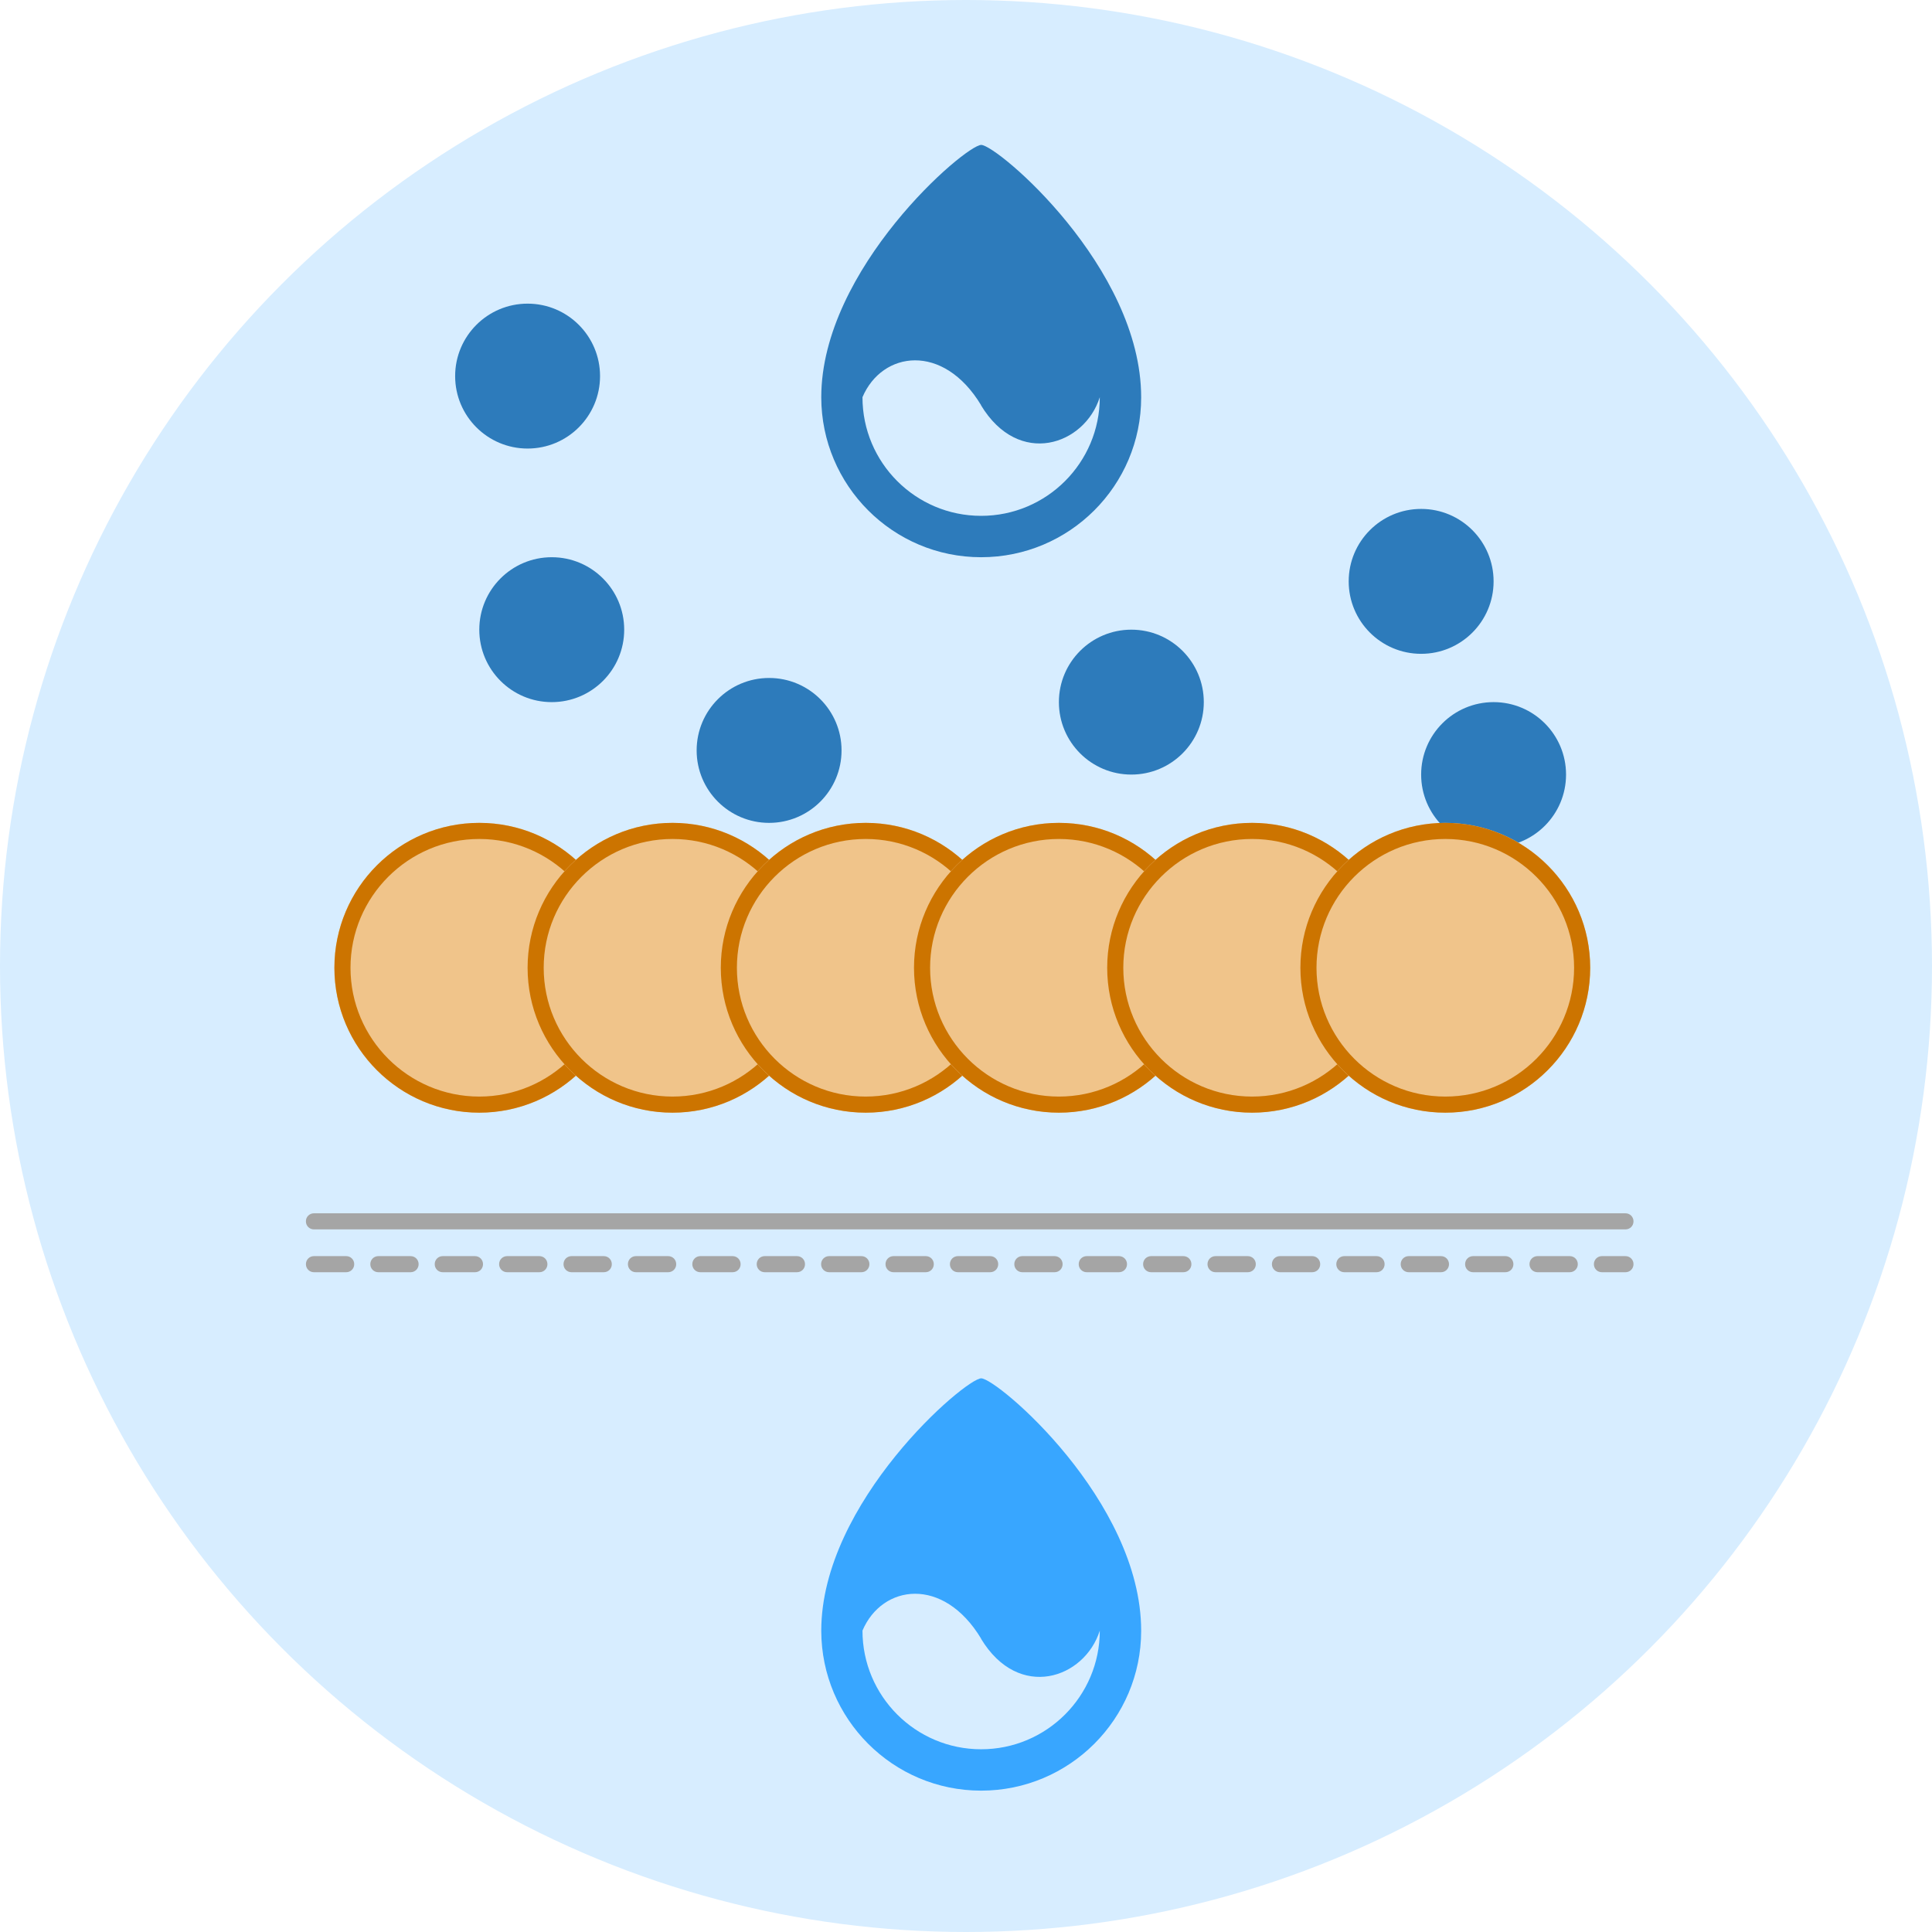 <?xml version="1.0" encoding="UTF-8"?>
<svg id="__1" data-name=" 1" xmlns="http://www.w3.org/2000/svg" width="120" height="120" viewBox="0 0 120 120">
  <defs>
    <style>
      .cls-1 {
        fill: #d7edff;
      }

      .cls-2 {
        fill: #2d7bbb;
      }

      .cls-3 {
        fill: #a5a5a5;
      }

      .cls-4 {
        fill: #f0c48a;
      }

      .cls-5 {
        fill: #38a6ff;
      }

      .cls-6 {
        fill: #cc7400;
      }
    </style>
  </defs>
  <g id="__8" data-name=" 8">
    <g id="__81" data-name=" 81">
      <circle class="cls-1" cx="60" cy="60" r="60"/>
    </g>
    <g id="__51" data-name=" 51">
      <circle class="cls-4" cx="29.77" cy="60.11" r="9"/>
      <path class="cls-6" d="M29.77,69.11c-4.96,0-9-4.04-9-9s4.04-9,9-9,9,4.04,9,9-4.04,9-9,9Zm0-17c-4.41,0-8,3.59-8,8s3.59,8,8,8,8-3.59,8-8-3.59-8-8-8Z"/>
    </g>
    <g id="__57" data-name=" 57">
      <circle class="cls-2" cx="32.77" cy="23.36" r="4.5"/>
    </g>
    <g id="__62" data-name=" 62">
      <circle class="cls-2" cx="34.27" cy="39.11" r="4.5"/>
    </g>
    <g id="__58" data-name=" 58">
      <circle class="cls-2" cx="47.77" cy="46.61" r="4.5"/>
    </g>
    <g id="__59" data-name=" 59">
      <circle class="cls-2" cx="70.27" cy="43.61" r="4.5"/>
    </g>
    <g id="__60" data-name=" 60">
      <circle class="cls-2" cx="92.77" cy="48.11" r="4.5"/>
    </g>
    <g id="__61" data-name=" 61">
      <circle class="cls-2" cx="88.27" cy="36.11" r="4.5"/>
    </g>
    <g id="__10" data-name=" 10">
      <path class="cls-2" d="M60.94,9c.99,0,9.94,7.59,9.94,15.68,0,5.49-4.46,9.93-9.94,9.93-5.48,0-9.92-4.45-9.93-9.93,0-8,8.95-15.68,9.94-15.68Zm0,16.17c-2.35-3.9-6.15-3.37-7.37-.5,0,4.07,3.3,7.37,7.37,7.37s7.37-3.3,7.37-7.37c-.94,2.98-5.03,4.39-7.38,.5Z"/>
    </g>
    <g id="__11" data-name=" 11">
      <path class="cls-5" d="M60.94,85.61c.99,0,9.94,7.59,9.94,15.68,0,5.49-4.46,9.93-9.94,9.93-5.48,0-9.92-4.45-9.93-9.93,0-8,8.95-15.68,9.94-15.68Zm0,16.17c-2.35-3.9-6.15-3.37-7.37-.5,0,4.07,3.3,7.37,7.37,7.37s7.37-3.3,7.37-7.37c-.94,2.98-5.03,4.39-7.38,.5Z"/>
    </g>
    <g id="__54" data-name=" 54">
      <circle class="cls-4" cx="41.77" cy="60.11" r="9"/>
      <path class="cls-6" d="M41.77,69.11c-4.96,0-9-4.04-9-9s4.04-9,9-9,9,4.04,9,9-4.04,9-9,9Zm0-17c-4.41,0-8,3.59-8,8s3.59,8,8,8,8-3.59,8-8-3.59-8-8-8Z"/>
    </g>
    <g id="__55" data-name=" 55">
      <circle class="cls-4" cx="53.77" cy="60.11" r="9"/>
      <path class="cls-6" d="M53.77,69.11c-4.96,0-9-4.04-9-9s4.04-9,9-9,9,4.04,9,9-4.04,9-9,9Zm0-17c-4.41,0-8,3.59-8,8s3.59,8,8,8,8-3.59,8-8-3.59-8-8-8Z"/>
    </g>
    <g id="__52" data-name=" 52">
      <circle class="cls-4" cx="65.77" cy="60.11" r="9"/>
      <path class="cls-6" d="M65.77,69.11c-4.96,0-9-4.04-9-9s4.04-9,9-9,9,4.04,9,9-4.04,9-9,9Zm0-17c-4.41,0-8,3.59-8,8s3.59,8,8,8,8-3.59,8-8-3.59-8-8-8Z"/>
    </g>
    <g id="__53" data-name=" 53">
      <circle class="cls-4" cx="77.77" cy="60.11" r="9"/>
      <path class="cls-6" d="M77.77,69.11c-4.96,0-9-4.04-9-9s4.04-9,9-9,9,4.04,9,9-4.04,9-9,9Zm0-17c-4.41,0-8,3.59-8,8s3.59,8,8,8,8-3.59,8-8-3.59-8-8-8Z"/>
    </g>
    <g id="__56" data-name=" 56">
      <circle class="cls-4" cx="89.77" cy="60.11" r="9"/>
      <path class="cls-6" d="M89.77,69.11c-4.96,0-9-4.04-9-9s4.04-9,9-9,9,4.04,9,9-4.04,9-9,9Zm0-17c-4.41,0-8,3.59-8,8s3.59,8,8,8,8-3.59,8-8-3.59-8-8-8Z"/>
    </g>
    <g id="__5" data-name=" 5">
      <path class="cls-3" d="M100.96,76.36H19.5c-.28,0-.5-.22-.5-.5s.22-.5,.5-.5H100.96c.28,0,.5,.22,.5,.5s-.22,.5-.5,.5Z"/>
    </g>
    <g id="__6" data-name=" 6">
      <path class="cls-3" d="M100.96,79.02h-1.46c-.28,0-.5-.22-.5-.5s.22-.5,.5-.5h1.46c.28,0,.5,.22,.5,.5s-.22,.5-.5,.5Zm-3.46,0h-2c-.28,0-.5-.22-.5-.5s.22-.5,.5-.5h2c.28,0,.5,.22,.5,.5s-.22,.5-.5,.5Zm-4,0h-2c-.28,0-.5-.22-.5-.5s.22-.5,.5-.5h2c.28,0,.5,.22,.5,.5s-.22,.5-.5,.5Zm-4,0h-2c-.28,0-.5-.22-.5-.5s.22-.5,.5-.5h2c.28,0,.5,.22,.5,.5s-.22,.5-.5,.5Zm-4,0h-2c-.28,0-.5-.22-.5-.5s.22-.5,.5-.5h2c.28,0,.5,.22,.5,.5s-.22,.5-.5,.5Zm-4,0h-2c-.28,0-.5-.22-.5-.5s.22-.5,.5-.5h2c.28,0,.5,.22,.5,.5s-.22,.5-.5,.5Zm-4,0h-2c-.28,0-.5-.22-.5-.5s.22-.5,.5-.5h2c.28,0,.5,.22,.5,.5s-.22,.5-.5,.5Zm-4,0h-2c-.28,0-.5-.22-.5-.5s.22-.5,.5-.5h2c.28,0,.5,.22,.5,.5s-.22,.5-.5,.5Zm-4,0h-2c-.28,0-.5-.22-.5-.5s.22-.5,.5-.5h2c.28,0,.5,.22,.5,.5s-.22,.5-.5,.5Zm-4,0h-2c-.28,0-.5-.22-.5-.5s.22-.5,.5-.5h2c.28,0,.5,.22,.5,.5s-.22,.5-.5,.5Zm-4,0h-2c-.28,0-.5-.22-.5-.5s.22-.5,.5-.5h2c.28,0,.5,.22,.5,.5s-.22,.5-.5,.5Zm-4,0h-2c-.28,0-.5-.22-.5-.5s.22-.5,.5-.5h2c.28,0,.5,.22,.5,.5s-.22,.5-.5,.5Zm-4,0h-2c-.28,0-.5-.22-.5-.5s.22-.5,.5-.5h2c.28,0,.5,.22,.5,.5s-.22,.5-.5,.5Zm-4,0h-2c-.28,0-.5-.22-.5-.5s.22-.5,.5-.5h2c.28,0,.5,.22,.5,.5s-.22,.5-.5,.5Zm-4,0h-2c-.28,0-.5-.22-.5-.5s.22-.5,.5-.5h2c.28,0,.5,.22,.5,.5s-.22,.5-.5,.5Zm-4,0h-2c-.28,0-.5-.22-.5-.5s.22-.5,.5-.5h2c.28,0,.5,.22,.5,.5s-.22,.5-.5,.5Zm-4,0h-2c-.28,0-.5-.22-.5-.5s.22-.5,.5-.5h2c.28,0,.5,.22,.5,.5s-.22,.5-.5,.5Zm-4,0h-2c-.28,0-.5-.22-.5-.5s.22-.5,.5-.5h2c.28,0,.5,.22,.5,.5s-.22,.5-.5,.5Zm-4,0h-2c-.28,0-.5-.22-.5-.5s.22-.5,.5-.5h2c.28,0,.5,.22,.5,.5s-.22,.5-.5,.5Zm-4,0h-2c-.28,0-.5-.22-.5-.5s.22-.5,.5-.5h2c.28,0,.5,.22,.5,.5s-.22,.5-.5,.5Zm-4,0h-2c-.28,0-.5-.22-.5-.5s.22-.5,.5-.5h2c.28,0,.5,.22,.5,.5s-.22,.5-.5,.5Z"/>
    </g>
  </g>
</svg>